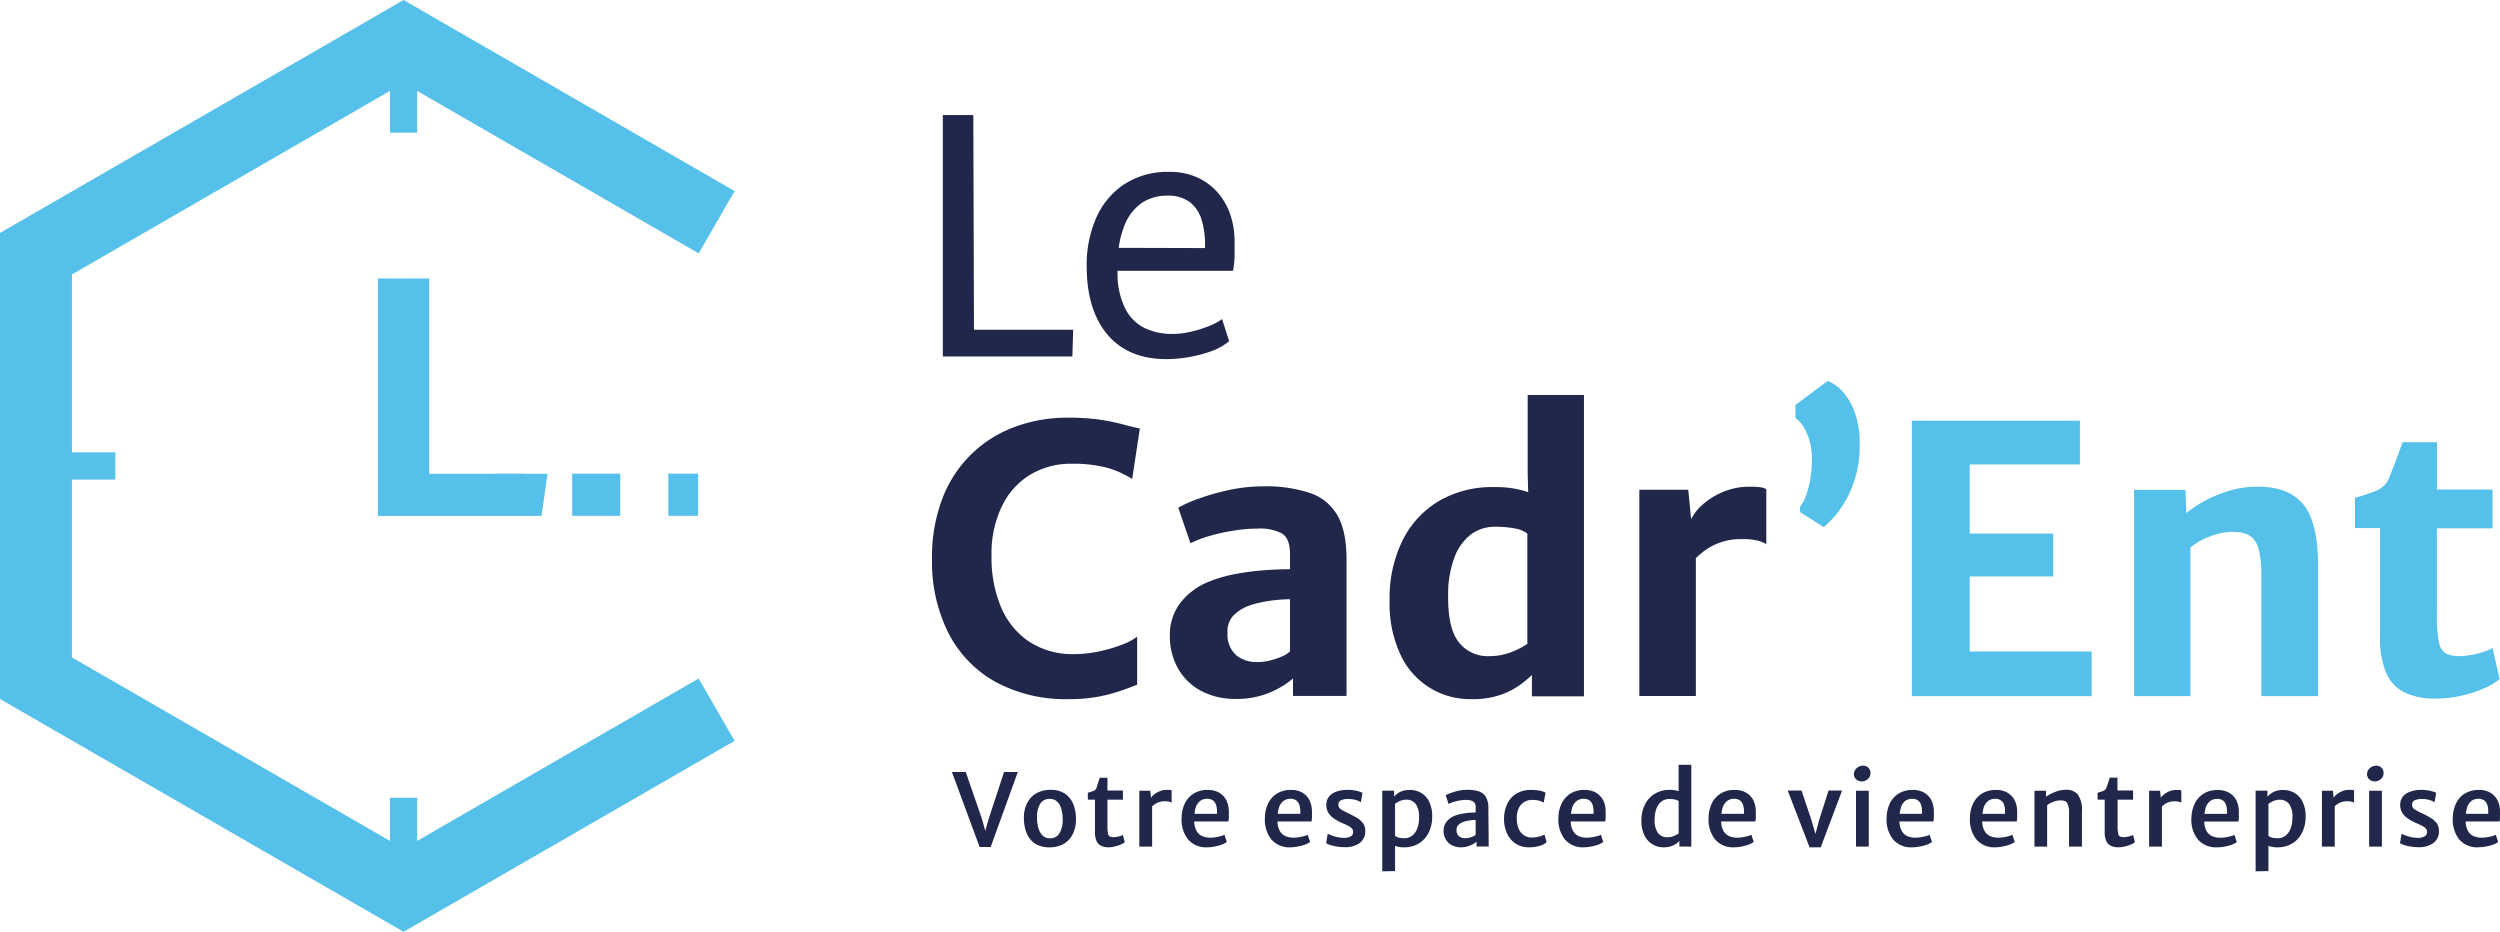 <svg xmlns="http://www.w3.org/2000/svg" viewBox="0 0 528.58 197.01"><defs><style>.cls-1{fill:#20274b;}.cls-2{fill:#55c0e9;}</style></defs><g id="Calque_2" data-name="Calque 2"><g id="Calque_1-2" data-name="Calque 1"><polygon class="cls-1" points="205.79 24.33 199.34 24.33 199.34 75.37 226.73 75.37 226.9 69.72 205.93 69.72 205.79 24.33"/><path class="cls-1" d="M260,45a14,14,0,0,0-2.88-4.66,12.46,12.46,0,0,0-4.4-3,13.92,13.92,0,0,0-5.64-1A16.8,16.8,0,0,0,237.63,39a16.45,16.45,0,0,0-5.87,7.09,24.74,24.74,0,0,0-2,10.19c0,6.09,1.45,10.93,4.33,14.39s7.1,5.26,12.49,5.26a27.72,27.72,0,0,0,4.89-.45,26.49,26.49,0,0,0,4.65-1.23,12,12,0,0,0,3.46-1.88l.3-.25-1.49-4.65-.64.42a13.79,13.79,0,0,1-2.59,1.23,25.76,25.76,0,0,1-3.61,1.07,16.61,16.61,0,0,1-3.56.42,13.76,13.76,0,0,1-5.93-1.23A9.19,9.19,0,0,1,238,65.42,16.53,16.53,0,0,1,236.28,58c0-.25,0-.5,0-.75H260.7l.08-.48a19,19,0,0,0,.25-2.65c0-.93,0-2,0-3.17A18,18,0,0,0,260,45ZM236.53,52.4a19,19,0,0,1,1-4.13A10.66,10.66,0,0,1,241.27,43a9.53,9.53,0,0,1,5.45-1.63,7.63,7.63,0,0,1,5,1.48A7.81,7.81,0,0,1,254.21,47a18.39,18.39,0,0,1,.56,5.45Z"/><path class="cls-1" d="M217.82,100.36a16.77,16.77,0,0,1,8.82-2.31,28.12,28.12,0,0,1,6.41.61,18.42,18.42,0,0,1,4.07,1.37c1,.51,1.76.92,2.26,1.23L241,90.6c-1-.21-2.17-.49-3.46-.84a46.74,46.74,0,0,0-4.79-1,46,46,0,0,0-7-.45,31.75,31.75,0,0,0-11.11,1.92,25.85,25.85,0,0,0-15.35,15.07,34.57,34.57,0,0,0-2.23,12.91,33.47,33.47,0,0,0,3.45,15.6,24.68,24.68,0,0,0,9.91,10.33A31.14,31.14,0,0,0,226,147.82a32.79,32.79,0,0,0,6.14-.51,34.4,34.4,0,0,0,4.68-1.21c1.36-.47,2.56-.92,3.61-1.34V134.61a12.45,12.45,0,0,1-3.14,1.67,30.74,30.74,0,0,1-4.82,1.43,25.15,25.15,0,0,1-5.33.59,16.64,16.64,0,0,1-9.56-2.65,16.37,16.37,0,0,1-5.94-7.31,26.94,26.94,0,0,1-2-10.81,23,23,0,0,1,2.2-10.51A15.88,15.88,0,0,1,217.82,100.36Z"/><path class="cls-1" d="M277,104.24a29.61,29.61,0,0,0-9.93-1.41,34.29,34.29,0,0,0-7.33.8,49.33,49.33,0,0,0-6.47,1.86,27.64,27.64,0,0,0-4.15,1.85l2.58,7.52a23.37,23.37,0,0,1,4-1.53,39.46,39.46,0,0,1,5.08-1.13,32.08,32.08,0,0,1,5.15-.44,10.13,10.13,0,0,1,5.06,1c1.17.7,1.76,2.15,1.76,4.37v3.22c-1.75,0-3.64.08-5.66.23a55.08,55.08,0,0,0-6.08.82,29.65,29.65,0,0,0-5.58,1.65,14.3,14.3,0,0,0-5.9,4.47,11,11,0,0,0-2.18,6.86,13.69,13.69,0,0,0,1.75,7,12.1,12.1,0,0,0,4.88,4.71,15.2,15.2,0,0,0,7.29,1.68,17.86,17.86,0,0,0,7.27-1.37,18.67,18.67,0,0,0,4.84-2.94v3.68h11.32V118.35q0-6-1.9-9.33A10.49,10.49,0,0,0,277,104.24Zm-8.27,35.35a10.86,10.86,0,0,1-2.88.39,6.75,6.75,0,0,1-4.55-1.51,5.83,5.83,0,0,1-1.76-4.68,4.83,4.83,0,0,1,1.2-3.6,9.35,9.35,0,0,1,2.72-1.89,16.73,16.73,0,0,1,2.72-.84,30,30,0,0,1,3.39-.57,29.22,29.22,0,0,1,3.18-.19v11a4.44,4.44,0,0,1-1.49,1A14.8,14.8,0,0,1,268.75,139.59Z"/><path class="cls-1" d="M323,100.24l.11,3.83-.63-.22a21.43,21.43,0,0,0-6.65-.86,22.25,22.25,0,0,0-11.6,2.94,20,20,0,0,0-7.68,8.32,27.54,27.54,0,0,0-2.74,12.64,25.33,25.33,0,0,0,2.39,11.72A16.15,16.15,0,0,0,311,147.82a18,18,0,0,0,6.55-1,16.69,16.69,0,0,0,4.35-2.39c.78-.62,1.43-1.19,2-1.7v4.5h11V83.51H323Zm-3.43,37.63a13,13,0,0,1-4.72.86,7.74,7.74,0,0,1-6.41-2.94q-2.32-2.94-2.25-9.72a22.16,22.16,0,0,1,1.31-8.17A10.84,10.84,0,0,1,311,113a8.47,8.47,0,0,1,5.07-1.63,22,22,0,0,1,4.12.34,5.92,5.92,0,0,1,2.74,1.12v23.3A16.15,16.15,0,0,1,319.54,137.87Z"/><path class="cls-1" d="M369.81,102.91a14,14,0,0,0-5.45,1.08,15.3,15.3,0,0,0-4.47,2.78,9.83,9.83,0,0,0-2.33,3l-.61-6.23H346.61v43.62h11.95V118c.42-.4.9-.83,1.47-1.29a12.82,12.82,0,0,1,8.29-2.72,12.75,12.75,0,0,1,3.45.35,7,7,0,0,1,1.68.71V103.42A3.65,3.65,0,0,0,372,103,18.19,18.19,0,0,0,369.81,102.91Z"/><path class="cls-2" d="M389.7,82.92a8.65,8.65,0,0,0-3.24-2.39l-6.85,5.09v2.75a7.17,7.17,0,0,1,2.31,3,13.25,13.25,0,0,1,1.17,5.84,24.23,24.23,0,0,1-.31,3.9,20.25,20.25,0,0,1-.88,3.55,7.84,7.84,0,0,1-1.31,2.47v1.14l5,3.17a19.26,19.26,0,0,0,3-3.13,22.42,22.42,0,0,0,3.2-5.85,23.89,23.89,0,0,0,1.41-8.7,19.37,19.37,0,0,0-1-6.44A13.09,13.09,0,0,0,389.7,82.92Z"/><polygon class="cls-2" points="416.45 121.88 434.12 121.88 434.12 112.82 416.45 112.82 416.45 98.2 439.76 98.2 439.76 88.95 404.22 88.95 404.22 147.19 442.24 147.19 442.24 137.75 416.45 137.75 416.45 121.88"/><path class="cls-2" d="M476.84,102.91a19.68,19.68,0,0,0-5.66.9,27.31,27.31,0,0,0-5.12,2.13,24.49,24.49,0,0,0-3.8,2.53l-.19-4.9H451.21v43.62h11.91V115.76a14.19,14.19,0,0,1,2.81-1.78,16.14,16.14,0,0,1,3-1.1,12.63,12.63,0,0,1,2.64-.41c2.59-.1,4.32.52,5.21,1.88s1.34,3.74,1.34,7.13v25.71h12V119.8q0-9.48-3.22-13.27T476.84,102.91Z"/><path class="cls-2" d="M527,137a8.55,8.55,0,0,1-1.88.82,21.59,21.59,0,0,1-2.55.64,12.73,12.73,0,0,1-2.35.26,7.06,7.06,0,0,1-3.06-.53,3.35,3.35,0,0,1-1.49-2.43,30.16,30.16,0,0,1-.43-6.06v-18H527v-8.2H515.25v-10H508c-.37,1-.72,1.92-1.06,2.86s-.66,1.82-1,2.63-.58,1.51-.84,2.11a4.73,4.73,0,0,1-2.53,2.59,39.23,39.23,0,0,1-4.65,1.57v6.39h5.3v23a18.76,18.76,0,0,0,1.27,7.56,8.26,8.26,0,0,0,3.88,4.18,14.72,14.72,0,0,0,6.6,1.31,24.23,24.23,0,0,0,5.53-.63,25.24,25.24,0,0,0,4.82-1.58,13.24,13.24,0,0,0,3.18-1.9Z"/><path class="cls-1" d="M207.12,179.08l-5.86-15.86h2.93l3.39,9.82.74,2.64.75-2.64,3.22-9.82h2.91l-5.74,15.86Z"/><path class="cls-1" d="M221.86,179.15a5.64,5.64,0,0,1-2.51-.51,4.46,4.46,0,0,1-1.67-1.39,5.92,5.92,0,0,1-.92-2,9.86,9.86,0,0,1-.28-2.4,6.57,6.57,0,0,1,.77-3.19,4.79,4.79,0,0,1,2-2,6,6,0,0,1,2.84-.66,5.25,5.25,0,0,1,3.17.87A5,5,0,0,1,227,170.2a8.81,8.81,0,0,1,.5,3.12,6.71,6.71,0,0,1-.76,3.19,4.88,4.88,0,0,1-2,2A5.88,5.88,0,0,1,221.86,179.15Zm.07-1.91a2.25,2.25,0,0,0,2.07-1.05,5.55,5.55,0,0,0,.68-3,7.5,7.5,0,0,0-.28-2.14,3.34,3.34,0,0,0-.86-1.54,2.07,2.07,0,0,0-1.53-.59,2.25,2.25,0,0,0-2.07,1,5.33,5.33,0,0,0-.68,2.94,7.69,7.69,0,0,0,.28,2.16,3.58,3.58,0,0,0,.86,1.59A2.09,2.09,0,0,0,221.93,177.24Z"/><path class="cls-1" d="M234.43,179.15a3.73,3.73,0,0,1-1.57-.3,2.1,2.1,0,0,1-1-1,4.52,4.52,0,0,1-.35-2v-6.78H230v-1.46c.52-.15.93-.28,1.22-.39a1.14,1.14,0,0,0,.64-.68L232,166c.08-.22.16-.46.25-.72s.18-.54.28-.84h1.62v2.7h3.27v1.94h-3.27v5.47a9.09,9.09,0,0,0,.11,1.65.86.86,0,0,0,.39.66,1.84,1.84,0,0,0,.83.15,4.49,4.49,0,0,0,.67-.07q.38-.08.72-.18a2.39,2.39,0,0,0,.54-.22l.41,1.54a3.69,3.69,0,0,1-.86.49,6.72,6.72,0,0,1-1.22.39A5.54,5.54,0,0,1,234.43,179.15Z"/><path class="cls-1" d="M240.89,179V167.19h2.32l.17,1.61.22.78V179Zm2.56-8.35-.15-1.83A2.28,2.28,0,0,1,244,168a4.7,4.7,0,0,1,1.2-.71,3.73,3.73,0,0,1,1.44-.28,6.52,6.52,0,0,1,.66,0,1.14,1.14,0,0,1,.42.11v2.58a2.38,2.38,0,0,0-.48-.19,4,4,0,0,0-1-.1,3.59,3.59,0,0,0-2.14.68A4.54,4.54,0,0,0,243.45,170.63Z"/><path class="cls-1" d="M255.24,179.15a5,5,0,0,1-4-1.62,6.59,6.59,0,0,1-1.41-4.48,7.2,7.2,0,0,1,.63-3.07,5,5,0,0,1,1.85-2.15,5.41,5.41,0,0,1,3-.81,4.77,4.77,0,0,1,1.7.24,4,4,0,0,1,1.42.82,4,4,0,0,1,1,1.42,5.73,5.73,0,0,1,.39,2.06c0,.43,0,.83,0,1.19a4.9,4.9,0,0,1-.1.93h-8.33l.21-1.62h5.7a5.35,5.35,0,0,0-.1-1.57,2.15,2.15,0,0,0-.62-1.16,2,2,0,0,0-1.39-.44,2.38,2.38,0,0,0-1.41.44,2.92,2.92,0,0,0-1,1.5,9.34,9.34,0,0,0-.28,2.9,4.31,4.31,0,0,0,.51,2,2.65,2.65,0,0,0,1.21,1.07,4.37,4.37,0,0,0,1.7.31,6.9,6.9,0,0,0,1-.08,9.82,9.82,0,0,0,1.13-.23,3.75,3.75,0,0,0,.83-.31l.5,1.52a3.51,3.51,0,0,1-1.08.57,8.61,8.61,0,0,1-1.48.4A8.94,8.94,0,0,1,255.24,179.15Z"/><path class="cls-1" d="M272.85,179.15a5,5,0,0,1-4-1.62,6.59,6.59,0,0,1-1.41-4.48,7.2,7.2,0,0,1,.63-3.07,5,5,0,0,1,1.85-2.15,5.41,5.41,0,0,1,3-.81,4.77,4.77,0,0,1,1.7.24A3.86,3.86,0,0,1,277,169.5a5.52,5.52,0,0,1,.39,2.06c0,.43,0,.83,0,1.19a4.9,4.9,0,0,1-.1.93H269l.21-1.62h5.71a6.14,6.14,0,0,0-.1-1.57,2.23,2.23,0,0,0-.63-1.16,2,2,0,0,0-1.38-.44,2.42,2.42,0,0,0-1.42.44,2.85,2.85,0,0,0-1,1.5,9,9,0,0,0-.29,2.9,4.31,4.31,0,0,0,.51,2,2.65,2.65,0,0,0,1.21,1.07,4.37,4.37,0,0,0,1.7.31,6.9,6.9,0,0,0,1-.08,9.82,9.82,0,0,0,1.13-.23,3.75,3.75,0,0,0,.83-.31L277,178a3.44,3.44,0,0,1-1.07.57,9,9,0,0,1-1.49.4A8.85,8.85,0,0,1,272.85,179.15Z"/><path class="cls-1" d="M280.39,178.26l.34-2a3.89,3.89,0,0,0,.68.33,8.92,8.92,0,0,0,1.22.38,7,7,0,0,0,1.46.18,2.73,2.73,0,0,0,1.51-.33,1,1,0,0,0,.5-.94,1,1,0,0,0-.31-.75,3.15,3.15,0,0,0-.86-.59c-.36-.18-.77-.37-1.23-.56a9.93,9.93,0,0,1-1.76-1,3.91,3.91,0,0,1-1.13-1.21,3.16,3.16,0,0,1-.38-1.64,2.76,2.76,0,0,1,.62-1.78,3.56,3.56,0,0,1,1.6-1,6.6,6.6,0,0,1,2.23-.35,8.22,8.22,0,0,1,2.05.23,6,6,0,0,1,1.15.4l-.35,2a2.56,2.56,0,0,0-.61-.33,5.27,5.27,0,0,0-.94-.27,5.46,5.46,0,0,0-1.07-.1,3.45,3.45,0,0,0-1.6.29.9.9,0,0,0-.53.82,1.17,1.17,0,0,0,.51,1.07,9.74,9.74,0,0,0,1.32.71,22.15,22.15,0,0,1,2,1.05,4.41,4.41,0,0,1,1.36,1.17,2.67,2.67,0,0,1,.49,1.63,3,3,0,0,1-1.18,2.57,5.2,5.2,0,0,1-3.2.88,11,11,0,0,1-1.64-.13,10.11,10.11,0,0,1-1.39-.34A3.54,3.54,0,0,1,280.39,178.26Z"/><path class="cls-1" d="M292.25,184.22V167.17h2.5v1.44l.21.25v9l0,.6,0,1.92v3.8Zm4.63-5.07a5.19,5.19,0,0,1-1.81-.27,3.75,3.75,0,0,1-.93-.43l.82-1.73a1.9,1.9,0,0,0,.82.39,5,5,0,0,0,1.17.12,2.62,2.62,0,0,0,1.56-.5,3.35,3.35,0,0,0,1.1-1.46,6.19,6.19,0,0,0,.42-2.34,4.68,4.68,0,0,0-.7-2.94,2.4,2.4,0,0,0-2-.91,3.15,3.15,0,0,0-1.39.3,5.42,5.42,0,0,0-1,.57l-.38-1.35a9,9,0,0,1,.67-.63,4,4,0,0,1,1.13-.67,4.71,4.71,0,0,1,1.76-.28,4.57,4.57,0,0,1,2.32.61,4.3,4.3,0,0,1,1.72,1.85,6.83,6.83,0,0,1,.65,3.16,7.34,7.34,0,0,1-.75,3.4,5.54,5.54,0,0,1-2.07,2.29A5.94,5.94,0,0,1,296.88,179.15Z"/><path class="cls-1" d="M308.91,179.15a4.17,4.17,0,0,1-1.91-.43,3.13,3.13,0,0,1-1.3-1.22,3.43,3.43,0,0,1-.48-1.84,3,3,0,0,1,.61-1.91,4,4,0,0,1,1.62-1.22,7.6,7.6,0,0,1,1.49-.44,12.48,12.48,0,0,1,1.61-.23c.53-.05,1-.07,1.49-.07l.52.66-.52.91a10.56,10.56,0,0,0-2,.23,4.53,4.53,0,0,0-.88.29,2.61,2.61,0,0,0-.85.58,1.43,1.43,0,0,0-.35,1,1.66,1.66,0,0,0,.49,1.32,2,2,0,0,0,1.39.44,3.31,3.31,0,0,0,.93-.13,4.85,4.85,0,0,0,.82-.31,1.69,1.69,0,0,0,.46-.31l.51.57-.36.91a4.85,4.85,0,0,1-1.33.8A5.06,5.06,0,0,1,308.91,179.15Zm5.85-.17h-2.57v-1.76H312v-6.46a1.41,1.41,0,0,0-.52-1.31,2.82,2.82,0,0,0-1.49-.32,8.42,8.42,0,0,0-1.39.12,11.06,11.06,0,0,0-1.32.33,4.34,4.34,0,0,0-1,.41l-.62-1.86a7.87,7.87,0,0,1,1-.44,14.18,14.18,0,0,1,1.67-.49,8.67,8.67,0,0,1,1.88-.21,8.13,8.13,0,0,1,2.43.32,2.75,2.75,0,0,1,1.52,1.19,4.72,4.72,0,0,1,.53,2.45Z"/><path class="cls-1" d="M318,173.21a7.42,7.42,0,0,1,.64-3.15,5.09,5.09,0,0,1,1.91-2.22,5.81,5.81,0,0,1,3.22-.82,8.28,8.28,0,0,1,1.93.19,3.61,3.61,0,0,1,1.08.4l-.39,2.11a3.29,3.29,0,0,0-1-.44,6.43,6.43,0,0,0-1.5-.15,3.26,3.26,0,0,0-1.48.36,3.06,3.06,0,0,0-1.19,1.18,4.44,4.44,0,0,0-.52,2.14,5.63,5.63,0,0,0,.37,2.37,3.17,3.17,0,0,0,1.15,1.42,2.91,2.91,0,0,0,1.63.48,5.69,5.69,0,0,0,1.58-.21,4.42,4.42,0,0,0,1.11-.43l.47,1.62a3.79,3.79,0,0,1-1.53.8,7.65,7.65,0,0,1-2.12.29,5.11,5.11,0,0,1-2.92-.79,5,5,0,0,1-1.79-2.12A7.23,7.23,0,0,1,318,173.21Z"/><path class="cls-1" d="M334.91,179.15a5,5,0,0,1-4-1.62,6.59,6.59,0,0,1-1.41-4.48,7.06,7.06,0,0,1,.64-3.07,5,5,0,0,1,1.84-2.15,5.42,5.42,0,0,1,3-.81,4.8,4.8,0,0,1,1.7.24,4,4,0,0,1,1.42.82,4.11,4.11,0,0,1,1,1.42,5.33,5.33,0,0,1,.39,2.06c0,.43,0,.83,0,1.19a6,6,0,0,1-.09.93H331l.21-1.62h5.71a6.14,6.14,0,0,0-.1-1.57,2.1,2.1,0,0,0-.63-1.16,2,2,0,0,0-1.38-.44,2.44,2.44,0,0,0-1.42.44,2.85,2.85,0,0,0-1,1.5,9,9,0,0,0-.28,2.9,4.08,4.08,0,0,0,.51,2,2.58,2.58,0,0,0,1.2,1.07,4.4,4.4,0,0,0,1.7.31,6.9,6.9,0,0,0,1-.08,9.4,9.4,0,0,0,1.13-.23,3.56,3.56,0,0,0,.83-.31l.5,1.52a3.44,3.44,0,0,1-1.07.57,8.73,8.73,0,0,1-1.49.4A8.85,8.85,0,0,1,334.91,179.15Z"/><path class="cls-1" d="M351.73,179.15a4.52,4.52,0,0,1-2.31-.62,4.43,4.43,0,0,1-1.71-1.86,6.77,6.77,0,0,1-.66-3.17,7.31,7.31,0,0,1,.75-3.4,5.48,5.48,0,0,1,2.07-2.27A5.93,5.93,0,0,1,353,167a5.65,5.65,0,0,1,1.83.25,3.13,3.13,0,0,1,.93.43l-.84,1.71a1.78,1.78,0,0,0-.81-.35,6,6,0,0,0-1.2-.1,2.69,2.69,0,0,0-1.54.47,3.23,3.23,0,0,0-1.1,1.44,6.19,6.19,0,0,0-.42,2.36,4.68,4.68,0,0,0,.69,2.9,2.38,2.38,0,0,0,2,.91,3.63,3.63,0,0,0,1.42-.28,4.92,4.92,0,0,0,1-.56l.4,1.35c-.17.17-.39.39-.68.64a4.34,4.34,0,0,1-1.14.67A4.78,4.78,0,0,1,351.73,179.15Zm3.35-.17v-1.54l-.16-.09v-8.24L355,169l-.09-2.55v-4.75h2.69V179Z"/><path class="cls-1" d="M366.66,179.15a5,5,0,0,1-4-1.62,6.59,6.59,0,0,1-1.41-4.48,7.2,7.2,0,0,1,.63-3.07,5,5,0,0,1,1.85-2.15,5.41,5.41,0,0,1,3-.81,4.77,4.77,0,0,1,1.7.24,4,4,0,0,1,1.42.82,4,4,0,0,1,1,1.42,5.73,5.73,0,0,1,.39,2.06c0,.43,0,.83,0,1.19a4.9,4.9,0,0,1-.1.93h-8.33l.21-1.62h5.71a5.71,5.71,0,0,0-.11-1.57,2.15,2.15,0,0,0-.62-1.16,2,2,0,0,0-1.38-.44,2.39,2.39,0,0,0-1.42.44,2.85,2.85,0,0,0-1,1.5,9,9,0,0,0-.29,2.9,4.31,4.31,0,0,0,.51,2,2.65,2.65,0,0,0,1.21,1.07,4.37,4.37,0,0,0,1.7.31,6.9,6.9,0,0,0,1-.08,9.82,9.82,0,0,0,1.13-.23,3.75,3.75,0,0,0,.83-.31l.5,1.52a3.44,3.44,0,0,1-1.07.57,9,9,0,0,1-1.49.4A8.85,8.85,0,0,1,366.66,179.15Z"/><path class="cls-1" d="M382.6,179.15l-4.62-12h2.92l2.11,6.29,1.17,4.06h-.65l1.08-4.06,2-6.29h2.86l-4.51,12Z"/><path class="cls-1" d="M393.62,165.21a1.7,1.7,0,0,1-1.15-.42,1.41,1.41,0,0,1-.49-1.13,1.56,1.56,0,0,1,.27-.89,2.05,2.05,0,0,1,.7-.64,1.87,1.87,0,0,1,.89-.23,1.48,1.48,0,0,1,1.63,1.55,1.61,1.61,0,0,1-.55,1.26A1.84,1.84,0,0,1,393.62,165.21ZM392.42,179V167.19h2.7V179Z"/><path class="cls-1" d="M404.3,179.15a5,5,0,0,1-4-1.62,6.59,6.59,0,0,1-1.41-4.48,7.2,7.2,0,0,1,.63-3.07,5,5,0,0,1,1.85-2.15,5.41,5.41,0,0,1,3-.81,4.82,4.82,0,0,1,1.71.24,3.88,3.88,0,0,1,2.41,2.24,5.33,5.33,0,0,1,.39,2.06c0,.43,0,.83,0,1.19a6,6,0,0,1-.09.93h-8.34l.21-1.62h5.71a6.14,6.14,0,0,0-.1-1.57,2.16,2.16,0,0,0-.63-1.16,2,2,0,0,0-1.38-.44,2.42,2.42,0,0,0-1.42.44,2.85,2.85,0,0,0-.95,1.5,9,9,0,0,0-.28,2.9,4.08,4.08,0,0,0,.51,2,2.58,2.58,0,0,0,1.2,1.07,4.4,4.4,0,0,0,1.7.31,6.9,6.9,0,0,0,1-.08,9.82,9.82,0,0,0,1.13-.23,3.75,3.75,0,0,0,.83-.31l.5,1.52a3.44,3.44,0,0,1-1.07.57,8.73,8.73,0,0,1-1.49.4A8.85,8.85,0,0,1,404.3,179.15Z"/><path class="cls-1" d="M421.91,179.15a5,5,0,0,1-4-1.62,6.59,6.59,0,0,1-1.4-4.48,7.2,7.2,0,0,1,.63-3.07,5,5,0,0,1,1.84-2.15,5.44,5.44,0,0,1,3-.81,4.8,4.8,0,0,1,1.7.24,4,4,0,0,1,1.42.82,4.11,4.11,0,0,1,1,1.42,5.33,5.33,0,0,1,.39,2.06c0,.43,0,.83,0,1.19a5,5,0,0,1-.09.93H418l.21-1.62h5.71a6.14,6.14,0,0,0-.1-1.57,2.1,2.1,0,0,0-.63-1.16,2,2,0,0,0-1.38-.44,2.44,2.44,0,0,0-1.42.44,2.85,2.85,0,0,0-1,1.5,9,9,0,0,0-.28,2.9,4.08,4.08,0,0,0,.51,2,2.56,2.56,0,0,0,1.21,1.07,4.32,4.32,0,0,0,1.69.31,6.8,6.8,0,0,0,1-.08,10,10,0,0,0,1.14-.23,3.64,3.64,0,0,0,.82-.31l.5,1.52a3.44,3.44,0,0,1-1.07.57,8.73,8.73,0,0,1-1.49.4A8.85,8.85,0,0,1,421.91,179.15Z"/><path class="cls-1" d="M430.15,179V167.19h2.44l0,1.27a7.7,7.7,0,0,1,1.08-.64,9.43,9.43,0,0,1,1.41-.57,5.9,5.9,0,0,1,1.54-.25,3.17,3.17,0,0,1,2.72,1,5.86,5.86,0,0,1,.85,3.62V179h-2.73v-7.15a4.06,4.06,0,0,0-.39-2.07c-.26-.41-.79-.59-1.61-.55a3.76,3.76,0,0,0-.81.13,6.51,6.51,0,0,0-.93.33,4.86,4.86,0,0,0-.89.55V179Z"/><path class="cls-1" d="M447.93,179.15a3.81,3.81,0,0,1-1.58-.3,2.13,2.13,0,0,1-1-1,4.38,4.38,0,0,1-.35-2v-6.78h-1.5v-1.46c.52-.15.93-.28,1.22-.39a1.14,1.14,0,0,0,.64-.68l.19-.55c.08-.22.16-.46.25-.72l.28-.84h1.62v2.7H451v1.94h-3.27v5.47a9.09,9.09,0,0,0,.11,1.65.86.86,0,0,0,.39.66,1.84,1.84,0,0,0,.83.15,4.49,4.49,0,0,0,.67-.07q.38-.08.72-.18a2.39,2.39,0,0,0,.54-.22l.41,1.54a3.69,3.69,0,0,1-.86.49,6.72,6.72,0,0,1-1.22.39A5.54,5.54,0,0,1,447.93,179.15Z"/><path class="cls-1" d="M454.39,179V167.19h2.32l.17,1.61.22.78V179Zm2.56-8.35-.15-1.83a2.28,2.28,0,0,1,.68-.81,4.7,4.7,0,0,1,1.2-.71,3.73,3.73,0,0,1,1.44-.28,6.18,6.18,0,0,1,.65,0,1.14,1.14,0,0,1,.43.11v2.58a2.38,2.38,0,0,0-.48-.19,4,4,0,0,0-1-.1,3.55,3.55,0,0,0-1.22.2,3.62,3.62,0,0,0-.92.48A4.54,4.54,0,0,0,457,170.63Z"/><path class="cls-1" d="M468.74,179.15a5,5,0,0,1-4-1.62,6.59,6.59,0,0,1-1.41-4.48A7.2,7.2,0,0,1,464,170a5,5,0,0,1,1.85-2.15,5.38,5.38,0,0,1,3-.81,4.77,4.77,0,0,1,1.7.24,4,4,0,0,1,1.42.82,3.86,3.86,0,0,1,1,1.42,5.51,5.51,0,0,1,.4,2.06c0,.43,0,.83,0,1.19a4.9,4.9,0,0,1-.1.93h-8.33l.21-1.62h5.7a5.35,5.35,0,0,0-.1-1.57,2.15,2.15,0,0,0-.62-1.16,2,2,0,0,0-1.39-.44,2.38,2.38,0,0,0-1.41.44,2.92,2.92,0,0,0-1,1.5,9.34,9.34,0,0,0-.28,2.9,4.31,4.31,0,0,0,.51,2,2.65,2.65,0,0,0,1.21,1.07,4.37,4.37,0,0,0,1.7.31,6.9,6.9,0,0,0,1-.08,9.82,9.82,0,0,0,1.13-.23,3.75,3.75,0,0,0,.83-.31l.5,1.52a3.51,3.51,0,0,1-1.08.57,8.49,8.49,0,0,1-1.49.4A8.75,8.75,0,0,1,468.74,179.15Z"/><path class="cls-1" d="M476.91,184.22V167.17h2.5v1.44l.21.25v9l0,.6,0,1.92v3.8Zm4.63-5.07a5.19,5.19,0,0,1-1.81-.27,3.75,3.75,0,0,1-.93-.43l.82-1.73a1.92,1.92,0,0,0,.81.39,5.17,5.17,0,0,0,1.18.12,2.62,2.62,0,0,0,1.56-.5,3.35,3.35,0,0,0,1.1-1.46,6.19,6.19,0,0,0,.42-2.34A4.68,4.68,0,0,0,484,170a2.4,2.4,0,0,0-2-.91,3.15,3.15,0,0,0-1.39.3,5.42,5.42,0,0,0-1,.57l-.38-1.35a9,9,0,0,1,.67-.63,4,4,0,0,1,1.13-.67,4.71,4.71,0,0,1,1.76-.28,4.57,4.57,0,0,1,2.32.61,4.3,4.3,0,0,1,1.72,1.85,6.83,6.83,0,0,1,.65,3.16,7.34,7.34,0,0,1-.75,3.4,5.54,5.54,0,0,1-2.07,2.29A6,6,0,0,1,481.54,179.15Z"/><path class="cls-1" d="M490.93,179V167.19h2.32l.17,1.61.22.78V179Zm2.56-8.35-.15-1.83A2.28,2.28,0,0,1,494,168a4.7,4.7,0,0,1,1.2-.71,3.73,3.73,0,0,1,1.44-.28,6.52,6.52,0,0,1,.66,0,1.14,1.14,0,0,1,.42.11v2.58a2.38,2.38,0,0,0-.48-.19,3.92,3.92,0,0,0-1-.1,3.59,3.59,0,0,0-2.15.68A4.54,4.54,0,0,0,493.49,170.63Z"/><path class="cls-1" d="M502.12,165.21a1.73,1.73,0,0,1-1.16-.42,1.44,1.44,0,0,1-.49-1.13,1.56,1.56,0,0,1,.27-.89,2.25,2.25,0,0,1,.7-.64,1.87,1.87,0,0,1,.89-.23,1.48,1.48,0,0,1,1.63,1.55,1.61,1.61,0,0,1-.55,1.26A1.84,1.84,0,0,1,502.12,165.21ZM500.91,179V167.19h2.7V179Z"/><path class="cls-1" d="M507.44,178.26l.34-2a3.89,3.89,0,0,0,.68.33,9.39,9.39,0,0,0,1.22.38,7,7,0,0,0,1.46.18,2.71,2.71,0,0,0,1.51-.33,1.05,1.05,0,0,0,.51-.94,1,1,0,0,0-.32-.75,3.08,3.08,0,0,0-.85-.59c-.37-.18-.78-.37-1.24-.56a10.3,10.3,0,0,1-1.76-1,3.76,3.76,0,0,1-1.12-1.21,3.16,3.16,0,0,1-.39-1.64,2.76,2.76,0,0,1,.62-1.78,3.59,3.59,0,0,1,1.61-1,6.52,6.52,0,0,1,2.23-.35,8.19,8.19,0,0,1,2,.23,6,6,0,0,1,1.15.4l-.35,2a2.56,2.56,0,0,0-.61-.33,5.27,5.27,0,0,0-.94-.27,5.46,5.46,0,0,0-1.07-.1,3.48,3.48,0,0,0-1.6.29.92.92,0,0,0-.53.82,1.17,1.17,0,0,0,.51,1.07,9.74,9.74,0,0,0,1.32.71,22.15,22.15,0,0,1,2,1.05,4.45,4.45,0,0,1,1.37,1.17,2.73,2.73,0,0,1,.48,1.63,3,3,0,0,1-1.17,2.57,5.22,5.22,0,0,1-3.2.88,10.79,10.79,0,0,1-1.64-.13,9.92,9.92,0,0,1-1.4-.34A3.54,3.54,0,0,1,507.44,178.26Z"/><path class="cls-1" d="M524,179.15a5,5,0,0,1-4-1.62,6.64,6.64,0,0,1-1.4-4.48,7.2,7.2,0,0,1,.63-3.07,5,5,0,0,1,1.84-2.15,5.44,5.44,0,0,1,3-.81,4.77,4.77,0,0,1,1.7.24,4,4,0,0,1,1.42.82,4.11,4.11,0,0,1,1,1.42,5.51,5.51,0,0,1,.4,2.06c0,.43,0,.83,0,1.19a5,5,0,0,1-.09.93h-8.34l.22-1.62h5.7a5.72,5.72,0,0,0-.1-1.57,2.1,2.1,0,0,0-.63-1.16,2,2,0,0,0-1.38-.44,2.44,2.44,0,0,0-1.42.44,2.85,2.85,0,0,0-.95,1.5,9,9,0,0,0-.28,2.9,4.31,4.31,0,0,0,.51,2,2.6,2.6,0,0,0,1.21,1.07,4.35,4.35,0,0,0,1.69.31,6.8,6.8,0,0,0,1-.08,9.57,9.57,0,0,0,1.14-.23,3.64,3.64,0,0,0,.82-.31l.5,1.52a3.44,3.44,0,0,1-1.07.57,9.34,9.34,0,0,1-3.09.55Z"/><polygon class="cls-2" points="79.9 58.88 79.9 109.07 114.51 109.07 115.75 100.17 110.82 100.17 110.82 100.14 104.52 100.14 104.52 100.17 90.75 100.17 90.75 58.88 79.9 58.88"/><rect class="cls-2" x="120.98" y="100.14" width="10.16" height="8.92"/><rect class="cls-2" x="141.3" y="100.14" width="6.3" height="8.92"/><polygon class="cls-2" points="88.2 177.79 88.2 168.67 82.45 168.67 82.45 177.79 15.21 139 15.21 101.4 24.39 101.4 24.39 95.64 15.21 95.64 15.21 58.03 82.45 19.22 82.45 28.05 88.2 28.05 88.2 19.22 147.72 53.57 155.32 40.4 85.33 0 0 49.25 0 147.79 85.33 197.01 155.32 156.64 147.72 143.46 88.2 177.79"/></g></g></svg>